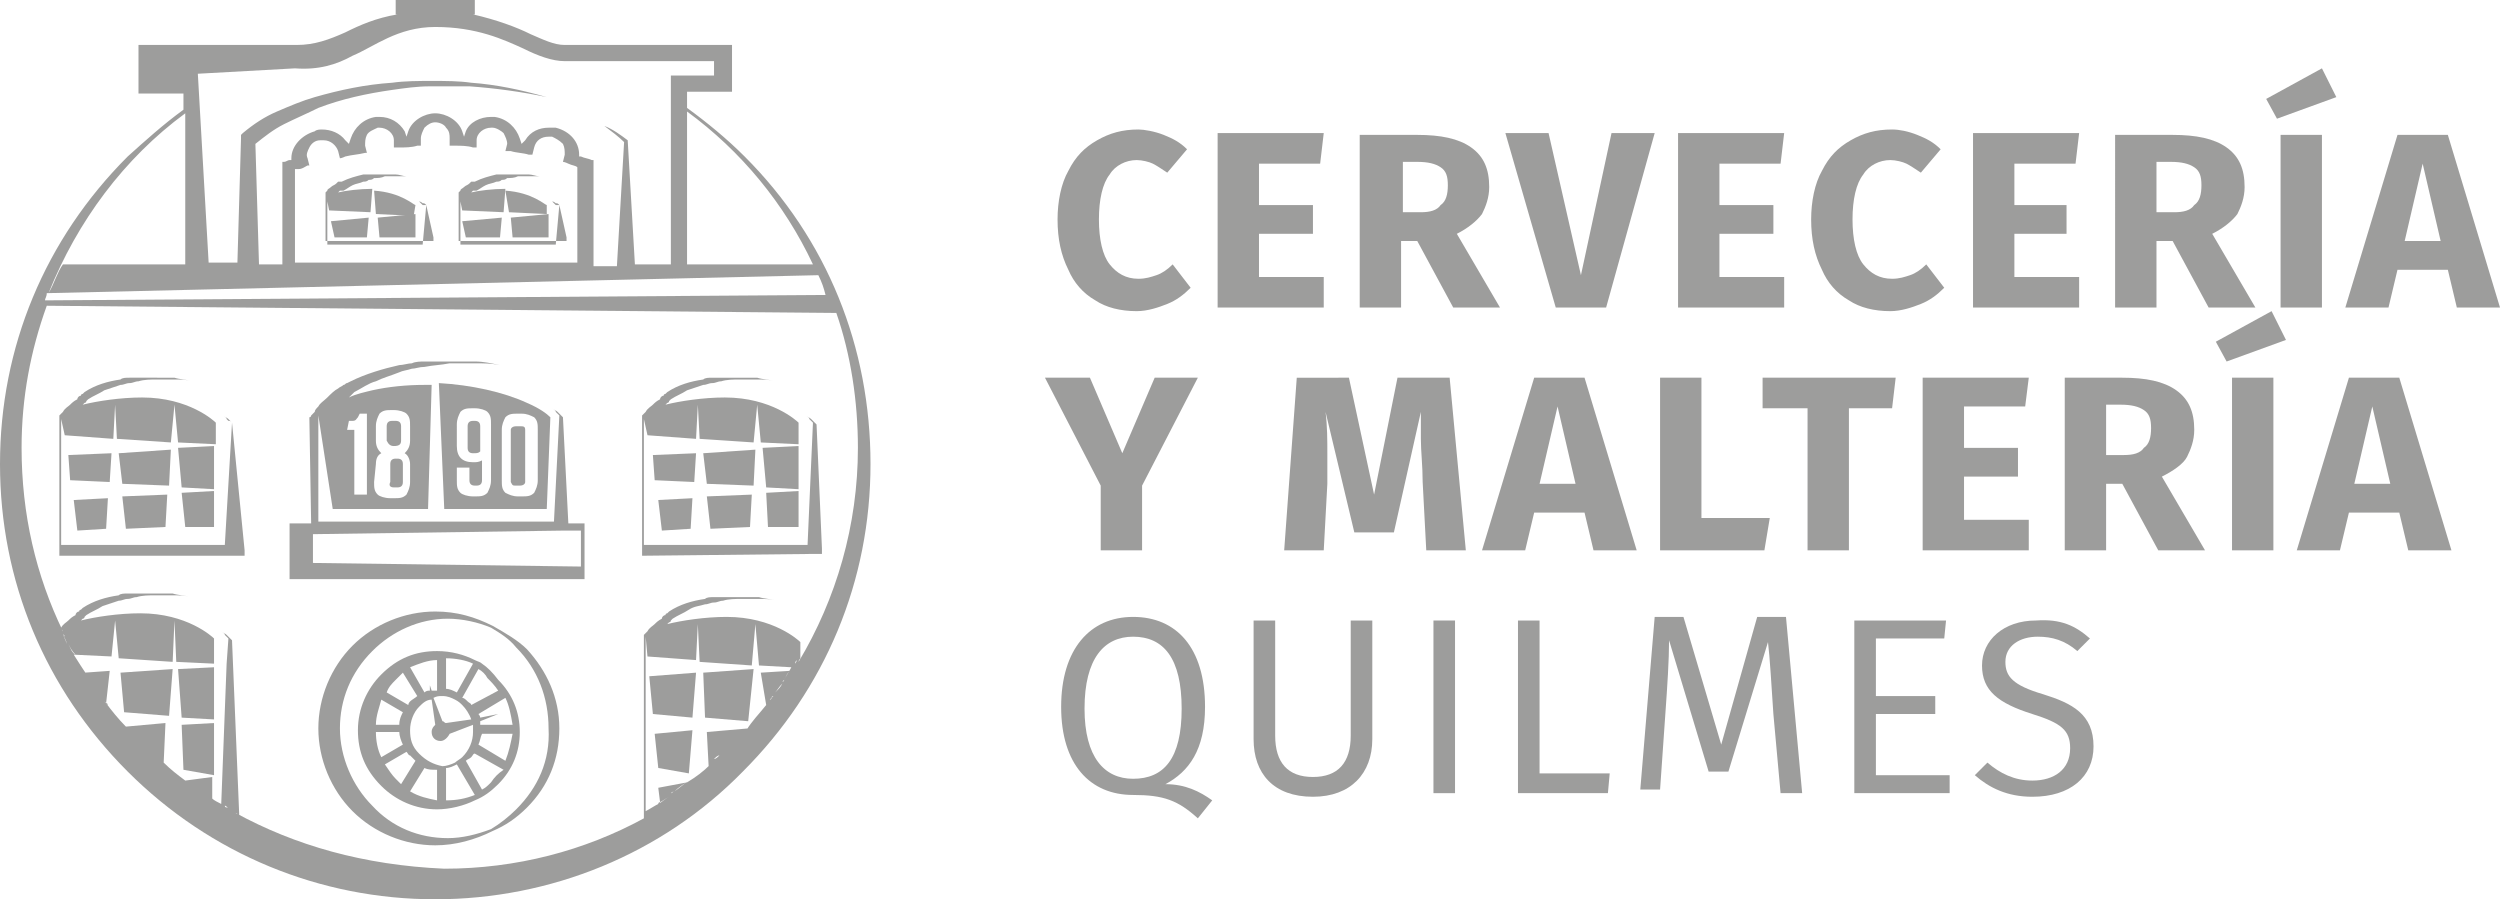 <?xml version="1.0" encoding="utf-8"?>
<!-- Generator: Adobe Illustrator 27.2.0, SVG Export Plug-In . SVG Version: 6.00 Build 0)  -->
<svg version="1.1" id="Layer_1" xmlns="http://www.w3.org/2000/svg" xmlns:xlink="http://www.w3.org/1999/xlink" x="0px" y="0px"
	 viewBox="0 0 139 50" style="enable-background:new 0 0 139 50;" xml:space="preserve">
<style type="text/css">
	.st0{fill:#9D9D9C;}
</style>
<g>
	<path class="st0" d="M64.7,7.5c0.5,0.2,0.9,0.4,1.3,0.8l-1.1,1.3c-0.3-0.2-0.6-0.4-0.8-0.5c-0.2-0.1-0.6-0.2-0.9-0.2
		c-0.6,0-1.2,0.3-1.5,0.8c-0.4,0.5-0.6,1.4-0.6,2.5s0.2,2,0.6,2.5c0.4,0.5,0.9,0.8,1.6,0.8c0.4,0,0.7-0.1,1-0.2s0.6-0.3,0.9-0.6
		l1,1.3c-0.4,0.4-0.8,0.7-1.3,0.9s-1.1,0.4-1.7,0.4c-0.9,0-1.7-0.2-2.3-0.6c-0.7-0.4-1.2-1-1.5-1.7c-0.4-0.8-0.6-1.7-0.6-2.8
		c0-1,0.2-2,0.6-2.7c0.4-0.8,0.9-1.3,1.6-1.7c0.7-0.4,1.4-0.6,2.3-0.6C63.6,7.2,64.2,7.3,64.7,7.5"/>
	<polygon class="st0" points="73.6,7.4 73.4,9.1 70,9.1 70,11.4 73,11.4 73,13 70,13 70,15.4 73.6,15.4 73.6,17.1 67.7,17.1 
		67.7,7.4 	"/>
	<path class="st0" d="M78.8,13.4h-0.9v3.7h-2.3V7.5h3.2c1.3,0,2.3,0.2,3,0.7s1,1.2,1,2.2c0,0.6-0.2,1.1-0.4,1.5
		c-0.3,0.4-0.8,0.8-1.4,1.1l2.4,4.1h-2.6L78.8,13.4z M78,11.8h1c0.5,0,0.9-0.1,1.1-0.4c0.3-0.2,0.4-0.6,0.4-1.1s-0.1-0.8-0.4-1
		C79.8,9.1,79.4,9,78.8,9H78V11.8L78,11.8z"/>
	<polygon class="st0" points="92,7.4 89.3,17.1 86.5,17.1 83.7,7.4 86.1,7.4 87.9,15.3 89.6,7.4 	"/>
	<polygon class="st0" points="99.2,7.4 99,9.1 95.6,9.1 95.6,11.4 98.6,11.4 98.6,13 95.6,13 95.6,15.4 99.2,15.4 99.2,17.1 
		93.3,17.1 93.3,7.4 	"/>
	<path class="st0" d="M106.6,7.5c0.5,0.2,0.9,0.4,1.3,0.8l-1.1,1.3c-0.3-0.2-0.6-0.4-0.8-0.5c-0.2-0.1-0.6-0.2-0.9-0.2
		c-0.6,0-1.2,0.3-1.5,0.8c-0.4,0.5-0.6,1.4-0.6,2.5s0.2,2,0.6,2.5c0.4,0.5,0.9,0.8,1.6,0.8c0.4,0,0.7-0.1,1-0.2s0.6-0.3,0.9-0.6
		l1,1.3c-0.4,0.4-0.8,0.7-1.3,0.9s-1.1,0.4-1.7,0.4c-0.9,0-1.7-0.2-2.3-0.6c-0.7-0.4-1.2-1-1.5-1.7c-0.4-0.8-0.6-1.7-0.6-2.8
		c0-1,0.2-2,0.6-2.7c0.4-0.8,0.9-1.3,1.6-1.7c0.7-0.4,1.4-0.6,2.3-0.6C105.6,7.2,106.1,7.3,106.6,7.5"/>
	<polygon class="st0" points="115.6,7.4 115.4,9.1 112,9.1 112,11.4 114.9,11.4 114.9,13 112,13 112,15.4 115.6,15.4 115.6,17.1 
		109.7,17.1 109.7,7.4 	"/>
	<path class="st0" d="M120.8,13.4h-0.9v3.7h-2.3V7.5h3.2c1.3,0,2.3,0.2,3,0.7s1,1.2,1,2.2c0,0.6-0.2,1.1-0.4,1.5
		c-0.3,0.4-0.8,0.8-1.4,1.1l2.4,4.1h-2.6L120.8,13.4z M119.9,11.8h1c0.5,0,0.9-0.1,1.1-0.4c0.3-0.2,0.4-0.6,0.4-1.1s-0.1-0.8-0.4-1
		c-0.3-0.2-0.7-0.3-1.3-0.3h-0.8V11.8L119.9,11.8z"/>
	<path class="st0" d="M129.1,3.8l0.8,1.6l-3.3,1.2L126,5.5L129.1,3.8z M129.1,17.1h-2.3V7.5h2.3V17.1z"/>
	<path class="st0" d="M136.6,17.1l-0.5-2.1h-2.8l-0.5,2.1h-2.4l2.9-9.6h2.8l2.9,9.6H136.6z M133.7,13.4h2l-1-4.3L133.7,13.4z"/>
	<polygon class="st0" points="66.6,21 63.5,27 63.5,30.6 61.2,30.6 61.2,27 58.1,21 60.6,21 62.4,25.2 64.2,21 	"/>
	<path class="st0" d="M81.5,30.6h-2.2l-0.2-3.8c0-0.9-0.1-1.7-0.1-2.4c0-0.5,0-1,0-1.5l-1.5,6.7h-2.2l-1.6-6.7
		c0.1,0.8,0.1,1.6,0.1,2.3c0,0.5,0,1.1,0,1.7l-0.2,3.7h-2.2l0.7-9.6H75l1.4,6.5l1.3-6.5h2.9L81.5,30.6z"/>
	<path class="st0" d="M88.6,30.6l-0.5-2.1h-2.8l-0.5,2.1h-2.4l2.9-9.6h2.8l2.9,9.6H88.6z M85.6,26.9h2l-1-4.3L85.6,26.9z"/>
	<polygon class="st0" points="94.6,21 94.6,28.8 98.4,28.8 98.1,30.6 92.3,30.6 92.3,21 	"/>
	<polygon class="st0" points="105.4,21 105.2,22.7 102.8,22.7 102.8,30.6 100.5,30.6 100.5,22.7 98,22.7 98,21 	"/>
	<polygon class="st0" points="112.8,21 112.6,22.6 109.2,22.6 109.2,24.9 112.2,24.9 112.2,26.5 109.2,26.5 109.2,28.9 112.8,28.9 
		112.8,30.6 106.9,30.6 106.9,21 	"/>
	<path class="st0" d="M118,26.9h-0.9v3.7h-2.3V21h3.2c1.3,0,2.3,0.2,3,0.7s1,1.2,1,2.2c0,0.6-0.2,1.1-0.4,1.5s-0.8,0.8-1.4,1.1
		l2.4,4.1H120L118,26.9z M117.1,25.3h1c0.5,0,0.9-0.1,1.1-0.4c0.3-0.2,0.4-0.6,0.4-1.1s-0.1-0.8-0.4-1s-0.7-0.3-1.3-0.3h-0.8V25.3
		L117.1,25.3z"/>
	<path class="st0" d="M126.3,17.3l0.8,1.6l-3.3,1.2l-0.6-1.1L126.3,17.3z M126.4,30.6h-2.3V21h2.3V30.6z"/>
	<path class="st0" d="M133.9,30.6l-0.5-2.1h-2.8l-0.5,2.1h-2.4l2.9-9.6h2.8l2.9,9.6H133.9z M130.9,26.9h2l-1-4.3L130.9,26.9z"/>
	<path class="st0" d="M67.4,44.5l-0.8,1c-1.1-1-1.9-1.3-3.6-1.3c-2.4,0-4-1.7-4-4.9c0-3.2,1.6-5,4-5s4,1.7,4,5
		c0,2.4-0.9,3.6-2.2,4.3C65.9,43.6,66.7,44,67.4,44.5 M63,43.3c1.7,0,2.7-1.1,2.7-3.9c0-2.8-1-4-2.7-4c-1.6,0-2.7,1.2-2.7,4
		C60.3,42.1,61.4,43.3,63,43.3"/>
	<path class="st0" d="M76.3,41.1c0,1.9-1.2,3.2-3.3,3.2c-2.2,0-3.3-1.3-3.3-3.2v-6.6h1.2v6.4c0,1.5,0.7,2.3,2.1,2.3
		c1.4,0,2.1-0.8,2.1-2.3v-6.4h1.2V41.1z"/>
	<rect x="79.7" y="34.5" class="st0" width="1.2" height="9.6"/>
	<polygon class="st0" points="85.6,43 89.5,43 89.4,44.1 84.4,44.1 84.4,34.5 85.6,34.5 	"/>
	<path class="st0" d="M100.2,44.1H99l-0.4-4.4c-0.1-1.5-0.2-3.2-0.3-4l-2.2,7.2H95l-2.2-7.3c0,1.1-0.1,2.6-0.2,4l-0.3,4.3h-1.1
		l0.8-9.6h1.6l2.1,7.1l2-7.1h1.6L100.2,44.1z"/>
	<polygon class="st0" points="108.1,35.5 104.3,35.5 104.3,38.7 107.6,38.7 107.6,39.7 104.3,39.7 104.3,43.1 108.4,43.1 
		108.4,44.1 103.1,44.1 103.1,34.5 108.2,34.5 	"/>
	<path class="st0" d="M116.2,35.5l-0.7,0.7c-0.7-0.6-1.4-0.8-2.2-0.8c-1,0-1.8,0.5-1.8,1.4c0,0.8,0.4,1.3,2.1,1.8
		c1.6,0.5,2.8,1.1,2.8,2.9c0,1.7-1.3,2.8-3.4,2.8c-1.4,0-2.4-0.5-3.2-1.2l0.7-0.7c0.7,0.6,1.5,1,2.5,1c1.2,0,2.1-0.6,2.1-1.8
		c0-1-0.5-1.4-2.1-1.9c-1.9-0.6-2.8-1.3-2.8-2.7c0-1.4,1.2-2.5,3-2.5C114.6,34.4,115.4,34.8,116.2,35.5"/>
	<polygon class="st0" points="36.6,42.7 38.3,43 38.5,40.6 36.4,40.8 	"/>
	<polygon class="st0" points="36.3,39.7 38.5,39.9 38.7,37.4 36.1,37.6 	"/>
	<polygon class="st0" points="39.2,39.9 41.6,40.1 41.9,37.2 39.1,37.4 	"/>
	<path class="st0" d="M36.8,44.4L36.8,44.4C36.8,44.4,36.7,44.5,36.8,44.4C36.7,44.5,36.8,44.4,36.8,44.4"/>
	<polygon class="st0" points="10.1,40.3 10.2,42.8 11.9,43.1 11.9,40.2 	"/>
	<polygon class="st0" points="6.9,39.6 9.4,39.8 9.6,37.2 6.7,37.4 	"/>
	<polygon class="st0" points="11.9,37.1 9.9,37.2 10.1,39.9 11.9,40 	"/>
	<path class="st0" d="M16.3,25.9L16.3,25.9L16.3,25.9L16.3,25.9z"/>
	<path class="st0" d="M27.4,34.8c-1-0.5-2-0.8-3.2-0.8c-1.7,0-3.4,0.7-4.6,1.9c-1.2,1.2-1.9,2.9-1.9,4.6s0.7,3.4,1.9,4.6
		c1.2,1.2,2.9,1.9,4.6,1.9c1.1,0,2.2-0.3,3.2-0.8c0.7-0.3,1.3-0.7,1.9-1.3c1.2-1.2,1.8-2.7,1.8-4.4s-0.7-3.2-1.8-4.4
		C28.8,35.6,28.1,35.2,27.4,34.8 M28.7,45c-0.4,0.4-0.9,0.8-1.4,1.1c-0.8,0.3-1.6,0.5-2.4,0.5c-1.6,0-3.1-0.6-4.2-1.8
		c-1.1-1.1-1.8-2.7-1.8-4.3s0.6-3.1,1.8-4.3c1.1-1.1,2.6-1.8,4.2-1.8c0.8,0,1.7,0.2,2.4,0.5c0.5,0.3,1,0.6,1.4,1.1
		c1.2,1.2,1.8,2.8,1.8,4.5C30.6,42.3,29.9,43.8,28.7,45"/>
	<path class="st0" d="M26.8,36.9c-0.1-0.1-0.2-0.1-0.4-0.2l0,0c-0.6-0.3-1.3-0.5-2.1-0.5c-1.2,0-2.2,0.4-3.1,1.3
		c-0.8,0.8-1.3,1.9-1.3,3.1s0.4,2.2,1.3,3.1c0.8,0.8,1.9,1.3,3.1,1.3c0.7,0,1.5-0.2,2.1-0.5c0.5-0.2,0.9-0.5,1.3-0.9
		c0.8-0.8,1.2-1.8,1.2-2.9c0-1.1-0.4-2.1-1.2-2.9C27.4,37.4,27.1,37.1,26.8,36.9 M24.8,36.6L24.8,36.6c0.5,0,1.1,0.1,1.5,0.3
		l-0.9,1.6c-0.2-0.1-0.4-0.2-0.6-0.2V36.6z M24.6,38.7c0.3,0,0.5,0.1,0.7,0.2s0.3,0.2,0.4,0.3c0.2,0.2,0.4,0.5,0.5,0.8l-1.4,0.2
		c-0.1,0-0.1-0.1-0.2-0.1l-0.5-1.3C24.3,38.7,24.4,38.7,24.6,38.7 M24.3,36.7v1.7c-0.1,0-0.2,0-0.3,0l-0.1-0.3v0.3
		c-0.1,0-0.2,0-0.3,0.1l-0.8-1.4C23.3,36.9,23.8,36.7,24.3,36.7 M22,37.8c0.1-0.1,0.3-0.3,0.4-0.4l0.8,1.3c-0.1,0.1-0.3,0.2-0.4,0.3
		c0,0-0.1,0.1-0.1,0.2l-1.2-0.7C21.6,38.2,21.8,38,22,37.8 M21.2,38.9l1.2,0.7c-0.1,0.2-0.2,0.4-0.2,0.7h-1.3
		C20.9,39.8,21.1,39.3,21.2,38.9 M21.2,42.1c-0.2-0.4-0.3-0.9-0.3-1.4h1.3c0,0.2,0.1,0.5,0.2,0.7L21.2,42.1z M22,43.3
		c-0.2-0.2-0.4-0.5-0.6-0.8l1.2-0.7c0.1,0.1,0.1,0.2,0.2,0.2c0.1,0.1,0.2,0.2,0.3,0.3l-0.8,1.3C22.3,43.6,22.2,43.5,22,43.3
		 M24.3,44.5c-0.5-0.1-1-0.2-1.5-0.5l0.8-1.3c0.2,0.1,0.4,0.1,0.7,0.1V44.5z M23.3,41.9c-0.4-0.4-0.5-0.8-0.5-1.3s0.2-1,0.5-1.3
		c0.2-0.2,0.4-0.4,0.7-0.4l0.2,1.4c-0.1,0.1-0.2,0.2-0.2,0.4c0,0.3,0.2,0.5,0.5,0.5c0.2,0,0.4-0.2,0.5-0.4l1.3-0.5
		c0,0.1,0,0.2,0,0.4c0,0.5-0.2,1-0.6,1.4c-0.1,0.1-0.3,0.2-0.4,0.3c-0.2,0.1-0.5,0.2-0.7,0.2C24.1,42.5,23.7,42.3,23.3,41.9
		 M26.4,44.2c-0.5,0.2-1,0.3-1.6,0.3l0,0v-1.8c0.2,0,0.4-0.1,0.6-0.2L26.4,44.2L26.4,44.2 M27.3,43.5c-0.2,0.2-0.3,0.3-0.5,0.4
		l-0.9-1.6c0.1-0.1,0.2-0.1,0.3-0.2c0.1-0.1,0.1-0.2,0.2-0.2l1.6,0.9C27.7,43,27.5,43.2,27.3,43.5 M28.1,42.3l-1.5-0.9
		c0.1-0.2,0.1-0.4,0.2-0.6h1.7C28.4,41.3,28.3,41.8,28.1,42.3 M28.5,40.3h-1.8c0-0.1,0-0.1,0-0.2l1-0.4l-1,0.2
		c0-0.1-0.1-0.2-0.1-0.2l1.5-0.9C28.3,39.2,28.4,39.7,28.5,40.3 M26.2,39.2c0-0.1-0.1-0.1-0.2-0.2s-0.2-0.2-0.3-0.2l0.9-1.6
		c0.2,0.1,0.4,0.3,0.5,0.5c0.2,0.2,0.4,0.4,0.6,0.7L26.2,39.2z"/>
	<path class="st0" d="M21.9,24.8L21.9,24.8c0.3,0,0.4-0.1,0.4-0.3v-0.8c0-0.2-0.1-0.3-0.3-0.3h-0.2c-0.2,0-0.3,0.1-0.3,0.3v0.8
		C21.6,24.7,21.7,24.8,21.9,24.8"/>
	<path class="st0" d="M21.9,27.1h0.2c0.2,0,0.3-0.1,0.3-0.3v-1c0-0.2-0.1-0.3-0.3-0.3H22c-0.2,0-0.3,0.1-0.3,0.3v1
		C21.6,27,21.7,27.1,21.9,27.1"/>
	<path class="st0" d="M31.6,29.1l-0.3-5.9l0,0l0,0l-0.1-0.1c0,0,0,0-0.1-0.1L31,22.9c-0.1-0.1-0.2-0.1-0.3-0.2
		c0.1,0.1,0.2,0.1,0.2,0.2L31,23c0,0,0,0,0.1,0.1l0,0L30.8,29H28H17.7v-5.9l0.8,5.2h5.3l0.2-6.9c-0.1,0-0.3,0-0.4,0
		c-1,0-2,0.1-2.9,0.3c-0.4,0.1-0.9,0.2-1.3,0.4l0.1-0.1l0.1-0.1l0.1-0.1c0.4-0.2,0.8-0.5,1.2-0.6c0.4-0.2,0.8-0.3,1.3-0.5
		c0.2-0.1,0.4-0.1,0.7-0.2c0.2,0,0.4-0.1,0.7-0.1c0.5-0.1,0.9-0.1,1.4-0.2h0.7c0.2,0,0.5,0,0.7,0c0.5,0,0.9,0,1.4,0.1
		c-0.5-0.1-0.9-0.2-1.4-0.2c-0.2,0-0.5,0-0.7,0H25c-0.5,0-0.9,0-1.4,0c-0.2,0-0.5,0-0.7,0.1c-0.2,0-0.5,0.1-0.7,0.1
		c-0.9,0.2-1.9,0.5-2.7,0.9l-0.2,0.1c-0.1,0-0.1,0.1-0.2,0.1c-0.1,0.1-0.2,0.1-0.3,0.2c-0.2,0.1-0.4,0.3-0.6,0.5
		c-0.2,0.2-0.4,0.3-0.5,0.5c-0.1,0.1-0.2,0.2-0.2,0.3L17.4,23l-0.1,0.1c0,0,0,0.1-0.1,0.1l0,0l0,0l0,0l0,0l0.1,5.9h-1.2v3.1h16.4
		v-3.1H31.6L31.6,29.1z M20.9,25.8c0-0.3,0.1-0.5,0.3-0.6c-0.2-0.2-0.3-0.4-0.3-0.7v-0.8c0-0.3,0.1-0.5,0.2-0.7
		c0.2-0.2,0.4-0.2,0.7-0.2h0.1c0.3,0,0.6,0.1,0.7,0.2c0.2,0.2,0.2,0.4,0.2,0.7v0.8c0,0.3-0.1,0.5-0.3,0.7c0.2,0.1,0.3,0.4,0.3,0.6v1
		c0,0.3-0.1,0.5-0.2,0.7c-0.2,0.2-0.4,0.2-0.7,0.2h-0.2c-0.3,0-0.6-0.1-0.7-0.2c-0.2-0.2-0.2-0.4-0.2-0.7L20.9,25.8L20.9,25.8z
		 M19.4,23.4h0.2c0.2,0,0.2-0.1,0.3-0.2L20,23h0.4v4.5h-0.7v-3.6h-0.4L19.4,23.4L19.4,23.4z M32.3,31.5l-14.9-0.2v-1.6l14-0.2h0.2
		l0,0h0.7L32.3,31.5L32.3,31.5z"/>
	<path class="st0" d="M28.7,27h0.2c0.2,0,0.3-0.1,0.3-0.2v-2.9c0-0.2-0.1-0.2-0.3-0.2h-0.2c-0.2,0-0.3,0.1-0.3,0.2v2.9
		C28.5,27,28.5,27,28.7,27"/>
	<path class="st0" d="M26.3,25.2c0.2,0,0.3,0,0.4-0.1v-1.4c0-0.2-0.1-0.3-0.3-0.3h-0.1c-0.2,0-0.3,0.1-0.3,0.3v1.2
		C26,25.1,26.1,25.2,26.3,25.2"/>
	<path class="st0" d="M24.7,28.3h5.7l0.2-5.1c-0.2-0.2-0.6-0.5-1.3-0.8c-1.3-0.6-3.1-1-4.9-1.1L24.7,28.3z M27.9,23.9
		c0-0.3,0.1-0.5,0.2-0.7c0.2-0.2,0.4-0.2,0.7-0.2H29c0.3,0,0.5,0.1,0.7,0.2c0.2,0.2,0.2,0.4,0.2,0.7v2.8c0,0.3-0.1,0.5-0.2,0.7
		c-0.2,0.2-0.4,0.2-0.7,0.2h-0.2c-0.3,0-0.5-0.1-0.7-0.2c-0.2-0.2-0.2-0.4-0.2-0.7V23.9L27.9,23.9z M25.4,23.6
		c0-0.3,0.1-0.5,0.2-0.7c0.2-0.2,0.4-0.2,0.7-0.2h0.1c0.3,0,0.6,0.1,0.7,0.2c0.2,0.2,0.2,0.4,0.2,0.7v3.1c0,0.3-0.1,0.5-0.2,0.7
		c-0.2,0.2-0.4,0.2-0.7,0.2h-0.1c-0.3,0-0.6-0.1-0.7-0.2c-0.2-0.2-0.2-0.4-0.2-0.7V26h0.7v0.7c0,0.2,0.1,0.3,0.3,0.3h0.1
		c0.2,0,0.3-0.1,0.3-0.3v-1.1c-0.2,0.1-0.3,0.1-0.5,0.1l0,0c-0.6,0-0.9-0.3-0.9-0.9V23.6L25.4,23.6z"/>
	<path class="st0" d="M41.4,8.7c-1-1-2.1-1.9-3.2-2.7V5.1h2.5V2.5h-9.3c-0.6,0-1.2-0.3-1.9-0.6c-0.8-0.4-1.9-0.8-3.2-1.1h0.1V0H22
		v0.8h0.1c-1.2,0.2-2.1,0.6-2.9,1c-0.9,0.4-1.7,0.7-2.7,0.7H7.7v2.7h2.5v0.9C9.1,6.9,8.1,7.8,7.1,8.7C2.5,13.3,0,19.3,0,25.8
		s2.5,12.5,7.1,17.1S17.8,50,24.2,50s12.6-2.5,17.1-7.1c4.6-4.6,7.1-10.6,7.1-17.1S46,13.3,41.4,8.7 M45.5,15.3
		c0.2,0.4,0.3,0.7,0.4,1.1L2.5,16.7c0-0.1,0.1-0.2,0.1-0.4L45.5,15.3z M16.6,9.4c0.2,0,0.3-0.1,0.5-0.2h0.1l-0.1-0.4
		c-0.1-0.2,0-0.4,0.1-0.6s0.3-0.4,0.6-0.4c0.1,0,0.2,0,0.2,0c0.4,0,0.7,0.3,0.8,0.6l0.1,0.4c0.1,0,0.3-0.1,0.3-0.1
		c0.4-0.1,0.7-0.1,1.1-0.2h0.1l-0.1-0.4c0-0.2,0-0.4,0.1-0.6c0.1-0.2,0.4-0.3,0.6-0.4h0.1c0.4,0,0.8,0.3,0.8,0.7v0.4
		c0.1,0,0.3,0,0.3,0c0.3,0,0.7,0,1-0.1h0.2V7.7c0-0.2,0.1-0.4,0.2-0.6c0.2-0.2,0.4-0.3,0.6-0.3s0.5,0.1,0.6,0.3
		C25,7.3,25,7.5,25,7.7v0.4c0.1,0,0.3,0,0.3,0c0.3,0,0.7,0,1,0.1h0.2V7.8c0-0.4,0.4-0.7,0.8-0.7h0.1c0.2,0,0.5,0.2,0.6,0.3
		c0.1,0.2,0.2,0.4,0.2,0.6l-0.1,0.4c0.1,0,0.3,0,0.3,0c0.3,0.1,0.7,0.1,1,0.2h0.2l0.1-0.4c0.1-0.4,0.4-0.6,0.8-0.6
		c0.1,0,0.2,0,0.2,0c0.2,0.1,0.4,0.2,0.6,0.4c0.1,0.2,0.1,0.4,0.1,0.6L31.3,9c0.1,0,0.3,0.1,0.3,0.1c0.2,0.1,0.4,0.1,0.5,0.2v5.3
		H16.4V9.4H16.6z M45.2,14.7h-7V6.2C41.2,8.4,43.6,11.3,45.2,14.7 M19.6,3.1c1.2-0.5,2.5-1.6,4.6-1.6c2.3,0,3.8,0.7,4.9,1.2
		c0.8,0.4,1.6,0.7,2.3,0.7h8.3v0.8h-2.3h-0.1v0.5l0,0v10h-2l-0.4-6.9l0,0l0,0c-0.4-0.3-0.8-0.6-1.3-0.8c0.4,0.3,0.8,0.6,1.1,0.9
		l-0.4,6.9H33V8.9l0,0l0,0h-0.1c-0.2-0.1-0.4-0.1-0.6-0.2h-0.1V8.6c0-0.7-0.5-1.3-1.3-1.5c-0.1,0-0.3,0-0.4,0c-0.5,0-1,0.2-1.3,0.7
		L29,8l-0.1-0.3c-0.2-0.6-0.7-1.1-1.4-1.2c-0.1,0-0.1,0-0.2,0c-0.6,0-1.2,0.3-1.4,0.8l-0.1,0.3l-0.1-0.3c-0.2-0.6-0.9-1-1.5-1
		s-1.3,0.4-1.5,1l-0.1,0.3l-0.1-0.3c-0.3-0.5-0.8-0.8-1.4-0.8c-0.1,0-0.2,0-0.2,0c-0.7,0.1-1.2,0.6-1.4,1.2L19.4,8l-0.2-0.2
		c-0.3-0.4-0.8-0.6-1.3-0.6c-0.1,0-0.3,0-0.4,0.1c-0.7,0.2-1.3,0.8-1.3,1.5v0.1h-0.1C16,8.9,15.9,9,15.8,9h-0.1l0,0l0,0v5.7h-1.3
		L14.2,8c0.5-0.4,1-0.8,1.6-1.1c0.6-0.3,1.3-0.6,1.9-0.9c1.3-0.5,2.7-0.8,4.1-1c0.7-0.1,1.4-0.2,2.1-0.2s1.4,0,2.2,0
		c1.4,0.1,2.9,0.3,4.3,0.6C29,5,27.6,4.7,26.2,4.6c-0.7-0.1-1.4-0.1-2.2-0.1c-0.7,0-1.5,0-2.2,0.1c-1.5,0.1-2.9,0.4-4.3,0.8
		c-0.7,0.2-1.4,0.5-2.1,0.8c-0.7,0.3-1.3,0.7-1.9,1.2l-0.1,0.1v0.2l-0.2,6.9h-1.6L11,4.1l5.4-0.3C17.7,3.9,18.7,3.6,19.6,3.1
		 M10.3,6.3v8.4H3.5c-0.3,0.4-0.5,1.1-0.8,1.6C4.3,12.3,6.9,8.8,10.3,6.3 M3.5,35.2L3.5,35.2L3.5,35.2c0,0.1,0.1,0.1,0.1,0.2
		C3.5,35.3,3.5,35.2,3.5,35.2 M3.5,35.3c0.1,0.2,0.2,0.3,0.2,0.5C3.7,35.7,3.6,35.5,3.5,35.3 M3.8,35.8C3.9,36,4,36.2,4.2,36.4
		C4,36.3,3.9,36,3.8,35.8 M7.2,40.6L7.2,40.6C7.2,40.6,7.2,40.6,7.2,40.6 M7.3,40.7C7.3,40.7,7.4,40.8,7.3,40.7
		C7.4,40.8,7.3,40.7,7.3,40.7 M7.4,40.8C7.5,40.9,7.5,40.9,7.4,40.8C7.5,40.9,7.5,40.9,7.4,40.8 M7.5,40.9L7.5,40.9
		C7.6,41,7.6,41,7.5,40.9 M7.7,41.1L7.7,41.1C7.7,41.2,7.7,41.1,7.7,41.1 M7.8,41.2C7.8,41.2,7.9,41.3,7.8,41.2
		C7.9,41.3,7.8,41.2,7.8,41.2 M7.9,41.3c0.1,0.1,0.2,0.2,0.2,0.2C8.1,41.5,8,41.4,7.9,41.3 M8.2,41.6L8.2,41.6
		C8.3,41.7,8.2,41.6,8.2,41.6 M8.3,41.7c0.1,0.1,0.3,0.2,0.4,0.4C8.6,41.9,8.4,41.8,8.3,41.7 M8.7,42.1c0.2,0.2,0.4,0.3,0.5,0.5
		C9.1,42.4,8.9,42.2,8.7,42.1 M10.4,43.5c0.2,0.1,0.4,0.3,0.6,0.4C10.8,43.8,10.6,43.6,10.4,43.5 M11,43.9c0.3,0.2,0.6,0.4,0.9,0.6
		C11.6,44.3,11.3,44.1,11,43.9 M13.1,45.2c0.1,0,0.1,0.1,0.2,0.1l-0.4-9.7l0,0l0,0l-0.1-0.1c0,0,0,0-0.1-0.1l-0.1-0.1
		c-0.1-0.1-0.2-0.1-0.3-0.2c0.1,0.1,0.2,0.1,0.2,0.2l0.1,0.1c0,0,0,0,0.1,0.1l0,0l-0.1,1.4l0,0l0,0l-0.3,7.8
		c-0.2-0.1-0.4-0.2-0.5-0.3v-1.2l-1.5,0.2c-0.4-0.3-0.8-0.6-1.2-1l0.1-2.2L7,40.4c-0.4-0.4-0.8-0.9-1.1-1.3l0.2-1.8l-1.4,0.1
		c0.3,0.5,0.7,1,1.1,1.5c-0.6-0.8-1.2-1.7-1.7-2.5l2.1,0.1l0.2-2l0.2,2.1l3,0.2l0.1-2.3l0.1,2.3l2.1,0.1v-1.4
		c-0.1-0.1-1.5-1.4-4.1-1.4c-1.2,0-2.5,0.2-3.3,0.4l0.1-0.1c0,0,0.1,0,0.1-0.1l0.1-0.1c0.3-0.2,0.6-0.3,0.9-0.5
		c0.3-0.1,0.6-0.2,0.9-0.3c0.2,0,0.3-0.1,0.5-0.1s0.3-0.1,0.5-0.1c0.3-0.1,0.7-0.1,1-0.1h0.5c0.2,0,0.3,0,0.5,0c0.3,0,0.7,0,1,0.1
		c-0.3-0.1-0.7-0.1-1-0.2c-0.2,0-0.3,0-0.5,0H8.6c-0.3,0-0.7,0-1,0c-0.2,0-0.4,0-0.5,0c-0.2,0-0.4,0-0.5,0.1c-0.7,0.1-1.4,0.3-2,0.7
		l-0.1,0.1c0,0-0.1,0-0.1,0.1c-0.1,0-0.2,0.1-0.2,0.2c-0.2,0.1-0.3,0.2-0.4,0.3c-0.1,0.1-0.3,0.2-0.4,0.4c0,0.1,0.1,0.1,0.1,0.2
		C2,32,1.2,28.6,1.2,24.9c0-2.8,0.5-5.4,1.4-7.9l43.9,0.4c0.8,2.3,1.2,4.9,1.2,7.5c0,4.3-1.2,8.4-3.3,11.9c0-0.1,0.1-0.2,0.1-0.2
		v-0.9c-0.1-0.1-1.5-1.4-4.1-1.4c-1.2,0-2.5,0.2-3.3,0.4l0.1-0.1c0,0,0.1,0,0.1-0.1l0.1-0.1c0.3-0.2,0.6-0.3,0.9-0.5
		c0.3-0.2,0.6-0.2,0.9-0.3c0.2,0,0.3-0.1,0.5-0.1s0.3-0.1,0.5-0.1c0.3-0.1,0.7-0.1,1-0.1h0.5c0.2,0,0.3,0,0.5,0c0.3,0,0.7,0,1,0.1
		c-0.3-0.1-0.7-0.1-1-0.2c-0.2,0-0.3,0-0.5,0h-0.5c-0.3,0-0.7,0-1,0c-0.2,0-0.4,0-0.5,0c-0.2,0-0.4,0-0.5,0.1
		c-0.7,0.1-1.4,0.3-2,0.7l-0.1,0.1c0,0-0.1,0-0.1,0.1c-0.1,0-0.2,0.1-0.2,0.2c-0.2,0.1-0.3,0.2-0.4,0.3s-0.3,0.2-0.4,0.4
		c-0.1,0.1-0.1,0.1-0.2,0.2v0.1v0.1c0,0,0,0,0,0.1l0,0l0,0l0,0l0,0v9.9c-3.3,1.8-7.1,2.8-11.1,2.8C20.2,48.1,16.4,47,13.1,45.2
		 M12.5,44.8c0.1,0,0.1,0.1,0.2,0.1C12.6,44.9,12.5,44.9,12.5,44.8 M12.7,45c0.1,0,0.1,0.1,0.2,0.1C12.8,45,12.8,45,12.7,45
		 M12.9,45.1c0.1,0,0.1,0.1,0.2,0.1C13,45.2,13,45.1,12.9,45.1 M6,39.2c-0.1-0.1-0.1-0.1-0.2-0.2C5.9,39.1,6,39.1,6,39.2 M3.5,35.2
		c0-0.1-0.1-0.1-0.1-0.2C3.4,35,3.4,35.1,3.5,35.2 M42.6,39.2c-0.4,0.5-0.8,0.9-1.1,1.4l0.1-0.1l-2.3,0.2l0.1,1.9l0.1-0.1
		c-0.4,0.4-0.8,0.7-1.3,1l0,0l-1.6,0.3l0.1,0.8c0.2-0.1,0.3-0.2,0.5-0.3c-0.2,0.1-0.4,0.3-0.6,0.4c0,0,0.1,0,0.1-0.1
		c0,0-0.1,0-0.1,0.1l0,0c-0.2,0.1-0.5,0.3-0.7,0.4l0,0l0,0l0,0l0,0v-9.7l0.1,1.1l2.7,0.2l0.1-2l0.1,2.1l2.9,0.2l0.2-2.3l0.2,2.3
		l1.8,0.1c-0.1,0.2-0.3,0.5-0.4,0.7c0.1-0.2,0.2-0.4,0.3-0.5l-1.6,0.1L42.6,39.2z M43.7,37.6c0,0,0,0.1-0.1,0.1
		C43.7,37.7,43.7,37.7,43.7,37.6 M43.6,37.8c0,0,0,0.1-0.1,0.1C43.6,37.8,43.6,37.8,43.6,37.8 M43.5,37.9
		C43.5,37.9,43.5,38,43.5,37.9C43.5,38,43.5,37.9,43.5,37.9 M43.5,38c-0.1,0.2-0.2,0.3-0.4,0.5C43.2,38.4,43.3,38.2,43.5,38
		 M43.1,38.5L43.1,38.5C43,38.6,43.1,38.6,43.1,38.5 M43,38.7l-0.1,0.1C42.9,38.7,43,38.7,43,38.7 M42.9,38.8c0,0,0,0.1-0.1,0.1
		L42.9,38.8 M42.8,38.9L42.8,38.9L42.8,38.9 M42.7,39L42.7,39C42.6,39.1,42.7,39.1,42.7,39 M38.3,43.4c-0.3,0.2-0.5,0.4-0.8,0.6
		C37.7,43.8,38,43.6,38.3,43.4 M37.5,44c-0.1,0-0.1,0.1-0.2,0.1C37.3,44.1,37.4,44,37.5,44 M44.3,36.7c0,0.1-0.1,0.2-0.1,0.2
		S44.2,36.8,44.3,36.7 M35.9,45c-0.1,0-0.2,0.1-0.2,0.1S35.8,45,35.9,45 M35.7,45.1c-0.1,0-0.2,0.1-0.2,0.1
		C35.5,45.2,35.6,45.1,35.7,45.1 M40.5,41.5c0.1-0.1,0.2-0.2,0.3-0.3C40.7,41.3,40.6,41.4,40.5,41.5 M39.5,42.4L39.5,42.4
		C39.6,42.3,39.6,42.3,39.5,42.4 M39.7,42.2c0.1-0.1,0.2-0.2,0.3-0.2C39.9,42.1,39.8,42.2,39.7,42.2 M40,42L40,42
		C40.1,41.9,40,41.9,40,42 M40.1,41.9c0.1-0.1,0.2-0.2,0.3-0.3C40.3,41.7,40.2,41.8,40.1,41.9 M40.4,41.6L40.4,41.6L40.4,41.6
		 M41.2,40.8c0.1-0.1,0.2-0.2,0.3-0.3C41.4,40.6,41.3,40.7,41.2,40.8 M40.8,41.2c0.1-0.1,0.2-0.2,0.3-0.3C41,41,40.9,41.1,40.8,41.2
		 M41.1,40.9L41.1,40.9C41.2,40.8,41.1,40.9,41.1,40.9"/>
	<polygon class="st0" points="27.8,13.2 27.9,12.1 25.7,12.3 25.9,13.2 	"/>
	<polygon class="st0" points="30.5,13.2 30.5,11.9 28.4,12.1 28.5,13.2 	"/>
	<path class="st0" d="M31.1,11.4L31.1,11.4L31.1,11.4L31.1,11.4C31,11.3,31,11.3,31.1,11.4c-0.1-0.1-0.1-0.1-0.2-0.1
		c0,0-0.1-0.1-0.2-0.1l0.1,0.1c0,0,0,0,0.1,0.1C30.9,11.4,31,11.4,31.1,11.4L31.1,11.4l-0.2,2.2h-5.3v-2.4l0.1,0.5l2.3,0.1l0.1-1.3
		l0,0c-0.7,0-1.5,0.1-1.9,0.2c0,0,0,0,0.1-0.1c0,0,0,0,0.1,0h0.1c0.2-0.1,0.3-0.2,0.5-0.3c0.2-0.1,0.4-0.1,0.6-0.2
		c0.1,0,0.2,0,0.3-0.1c0.1,0,0.2,0,0.3-0.1c0.2,0,0.4,0,0.6-0.1h0.3c0.1,0,0.2,0,0.3,0c0.2,0,0.4,0,0.6,0c-0.2,0-0.4-0.1-0.6-0.1
		c-0.1,0-0.2,0-0.3,0h-0.3c-0.2,0-0.4,0-0.6,0c-0.1,0-0.2,0-0.3,0c-0.1,0-0.2,0-0.3,0c-0.4,0.1-0.8,0.2-1.2,0.4h-0.1c0,0,0,0-0.1,0
		l-0.1,0.1c-0.1,0.1-0.2,0.1-0.3,0.2c-0.1,0.1-0.2,0.1-0.2,0.2l-0.1,0.1l0,0l0,0l0,0l0,0l0,0l0,0l0,0v2.7h5.6l0,0h0.4v-0.2
		L31.1,11.4z"/>
	<path class="st0" d="M28.3,11.8l2.1,0.1v-0.5c-0.1,0-0.8-0.7-2.3-0.8L28.3,11.8z"/>
	<polygon class="st0" points="5.9,29.4 6,27.7 4.1,27.8 4.3,29.5 	"/>
	<polygon class="st0" points="9.2,29.3 9.3,27.5 6.8,27.6 7,29.4 	"/>
	<polygon class="st0" points="6.2,25.2 3.8,25.3 3.9,26.7 6.1,26.8 	"/>
	<polygon class="st0" points="11.9,29.3 11.9,27.3 10.1,27.4 10.3,29.3 	"/>
	<polygon class="st0" points="11.9,24.8 9.9,24.9 10.1,27.1 11.9,27.2 	"/>
	<polygon class="st0" points="9.5,25 6.6,25.2 6.8,26.9 9.4,27 	"/>
	<path class="st0" d="M12.9,23.5L12.9,23.5L12.9,23.5L12.9,23.5c-0.1-0.1-0.1-0.1-0.1-0.1l-0.1-0.1c-0.1-0.1-0.2-0.1-0.3-0.2
		c0.1,0.1,0.2,0.1,0.2,0.2l0.1,0.1C12.8,23.4,12.8,23.4,12.9,23.5L12.9,23.5l-0.4,6.8H3.4v-7l0.2,0.9l2.7,0.2l0.1-1.9l0.1,1.9l3,0.2
		l0.2-2.1l0.2,2.1l2.1,0.1v-1.2c-0.1-0.1-1.5-1.4-4.1-1.4c-1.2,0-2.5,0.2-3.3,0.4l0.1-0.1c0,0,0.1,0,0.1-0.1l0.1-0.1
		c0.3-0.2,0.6-0.3,0.9-0.5c0.3-0.1,0.6-0.2,0.9-0.3c0.2,0,0.3-0.1,0.5-0.1s0.3-0.1,0.5-0.1c0.3-0.1,0.7-0.1,1-0.1h0.5
		c0.2,0,0.3,0,0.5,0c0.3,0,0.7,0,1,0.1c-0.3-0.1-0.7-0.1-1-0.2c-0.2,0-0.3,0-0.5,0H8.7c-0.3,0-0.7,0-1,0c-0.2,0-0.4,0-0.5,0
		c-0.2,0-0.4,0-0.5,0.1c-0.7,0.1-1.4,0.3-2,0.7l-0.1,0.1c0,0-0.1,0-0.1,0.1c-0.1,0-0.2,0.1-0.2,0.2c-0.2,0.1-0.3,0.2-0.4,0.3
		c-0.1,0.1-0.3,0.2-0.4,0.4C3.4,23,3.4,23,3.3,23.1v0.1v0.1c0,0,0,0,0,0.1l0,0l0,0l0,0l0,0v7.5h9.6l0,0h0.7v-0.3L12.9,23.5z"/>
	<polygon class="st0" points="20.4,13.2 20.5,12.1 18.4,12.3 18.6,13.2 	"/>
	<polygon class="st0" points="23.1,13.2 23.1,11.9 21,12.1 21.1,13.2 	"/>
	<path class="st0" d="M23.7,11.4L23.7,11.4L23.7,11.4L23.7,11.4C23.6,11.3,23.6,11.3,23.7,11.4c-0.1-0.1-0.1-0.1-0.2-0.1
		c0,0-0.1-0.1-0.2-0.1l0.1,0.1c0,0,0,0,0.1,0.1C23.6,11.4,23.6,11.4,23.7,11.4L23.7,11.4l-0.2,2.2h-5.3v-2.4l0.1,0.5l2.3,0.1
		l0.1-1.3l0,0c-0.7,0-1.5,0.1-1.9,0.2c0,0,0,0,0.1-0.1c0,0,0,0,0.1,0h0.1c0.2-0.1,0.3-0.2,0.5-0.3c0.2-0.1,0.4-0.1,0.6-0.2
		c0.1,0,0.2,0,0.3-0.1c0.1,0,0.2,0,0.3-0.1c0.2,0,0.4,0,0.6-0.1h0.3c0.1,0,0.2,0,0.3,0c0.2,0,0.4,0,0.6,0c-0.2,0-0.4-0.1-0.6-0.1
		c-0.1,0-0.2,0-0.3,0h-0.3c-0.2,0-0.4,0-0.6,0c-0.1,0-0.2,0-0.3,0c-0.1,0-0.2,0-0.3,0c-0.4,0.1-0.8,0.2-1.2,0.4h-0.1c0,0,0,0-0.1,0
		l-0.1,0.1c-0.1,0.1-0.2,0.1-0.3,0.2c-0.1,0.1-0.2,0.1-0.2,0.2l-0.1,0.1l0,0l0,0l0,0l0,0l0,0l0,0l0,0v2.7h5.6l0,0h0.4v-0.2
		L23.7,11.4z"/>
	<path class="st0" d="M23.1,11.4c-0.1,0-0.8-0.7-2.3-0.8l0.1,1.3L23,12L23.1,11.4L23.1,11.4z"/>
	<polygon class="st0" points="38.4,29.4 38.5,27.7 36.6,27.8 36.8,29.5 	"/>
	<polygon class="st0" points="41.7,29.3 41.8,27.5 39.3,27.6 39.5,29.4 	"/>
	<polygon class="st0" points="38.7,25.2 36.3,25.3 36.4,26.7 38.6,26.8 	"/>
	<polygon class="st0" points="44.4,29.3 44.4,27.3 42.6,27.4 42.7,29.3 	"/>
	<polygon class="st0" points="44.4,24.8 42.4,24.9 42.6,27.1 44.4,27.2 	"/>
	<polygon class="st0" points="42,25 39.1,25.2 39.3,26.9 41.9,27 	"/>
	<path class="st0" d="M45,30.8L45,30.8h0.7v-0.3l-0.3-6.9l0,0l0,0l-0.1-0.1c0,0,0,0-0.1-0.1l-0.1-0.1c-0.1-0.1-0.2-0.1-0.3-0.2
		c0.1,0.1,0.2,0.1,0.2,0.2l0.1,0.1c0,0,0,0,0.1,0.1l0,0l-0.3,6.8h-9.1v-7l0.2,0.9l2.7,0.2l0.1-1.9l0.1,1.9l3,0.2l0.2-2.1l0.2,2.1
		l2.1,0.1v-1.2c-0.1-0.1-1.5-1.4-4.1-1.4c-1.2,0-2.5,0.2-3.3,0.4l0.1-0.1c0,0,0.1,0,0.1-0.1l0.1-0.1c0.3-0.2,0.6-0.3,0.9-0.5
		c0.3-0.1,0.6-0.2,0.9-0.3c0.2,0,0.3-0.1,0.5-0.1s0.3-0.1,0.5-0.1c0.3-0.1,0.7-0.1,1-0.1h0.5c0.2,0,0.3,0,0.5,0c0.3,0,0.7,0,1,0.1
		c-0.3-0.1-0.7-0.1-1-0.2c-0.2,0-0.3,0-0.5,0h-0.5c-0.3,0-0.7,0-1,0c-0.2,0-0.4,0-0.5,0c-0.2,0-0.4,0-0.5,0.1
		c-0.7,0.1-1.4,0.3-2,0.7L37,21.9c0,0-0.1,0-0.1,0.1c-0.1,0-0.2,0.1-0.2,0.2c-0.2,0.1-0.3,0.2-0.4,0.3c-0.1,0.1-0.3,0.2-0.4,0.4
		c-0.1,0.1-0.1,0.1-0.2,0.2v0.1v0.1c0,0,0,0,0,0.1l0,0l0,0l0,0l0,0v7.5L45,30.8L45,30.8z"/>
</g>
</svg>
